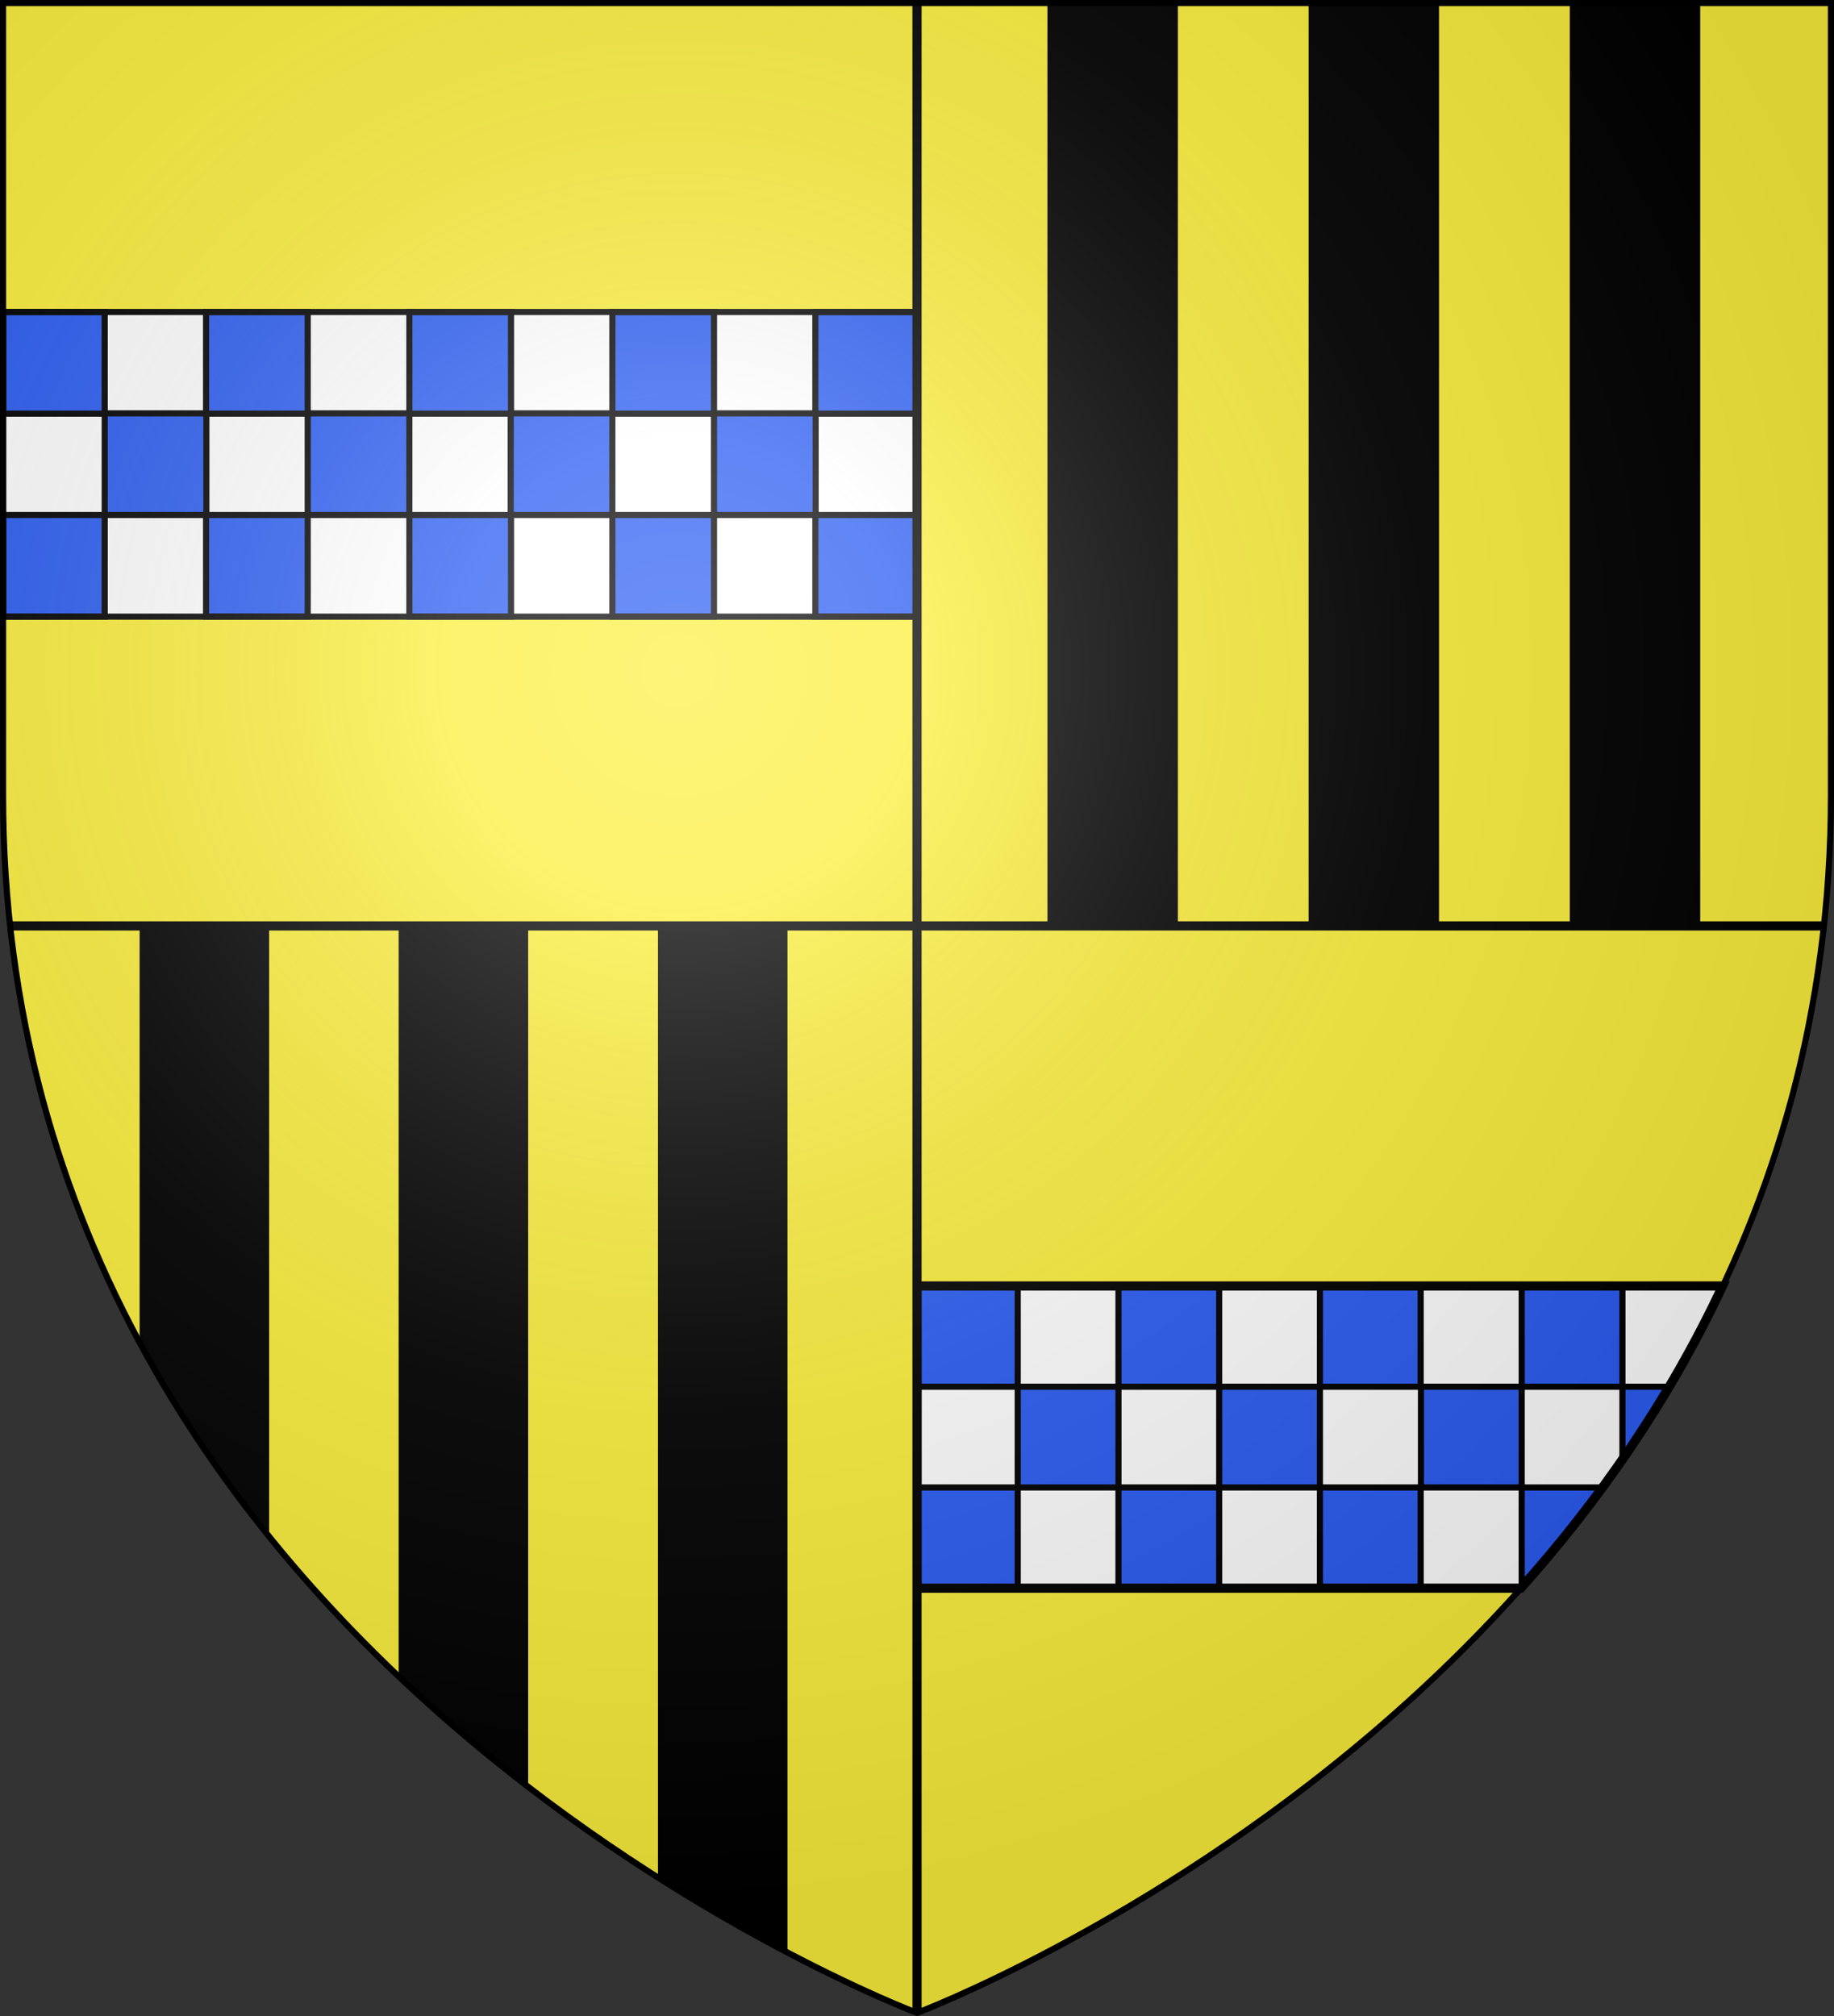 <?xml version="1.0" encoding="utf-8"?>
<!-- Generator: Adobe Illustrator 19.2.0, SVG Export Plug-In . SVG Version: 6.00 Build 0)  -->
<svg version="1.1"
	 id="svg2" inkscape:export-filename="/Users/olivier/Desktop/Blason Rouge/Blason_Vide_3D.png" inkscape:export-xdpi="144" inkscape:export-ydpi="144" inkscape:output_extension="org.inkscape.output.svg.inkscape" inkscape:version="0.45+0.46pre0+devel" sodipodi:docbase="L:\H‚Äö√†√∂¬¨¬©raldique\R‚Äö√†√∂¬¨¬©alisations Perso" sodipodi:docname="Blason Stewart of Atholl (Ecosse).svg" sodipodi:version="0.32" xmlns:cc="http://creativecommons.org/ns#" xmlns:dc="http://purl.org/dc/elements/1.1/" xmlns:inkscape="http://www.inkscape.org/namespaces/inkscape" xmlns:rdf="http://www.w3.org/1999/02/22-rdf-syntax-ns#" xmlns:sodipodi="http://sodipodi.sourceforge.net/DTD/sodipodi-0.dtd" xmlns:svg="http://www.w3.org/2000/svg"
	 xmlns="http://www.w3.org/2000/svg" xmlns:xlink="http://www.w3.org/1999/xlink" x="0px" y="0px" viewBox="0 0 599 658.5"
	 style="enable-background:new 0 0 599 658.5;" xml:space="preserve">
<rect x="0" y="0" width="599" height="658.5" fill="#333333" stroke="none"/>
<style type="text/css">
	.st0{fill:#FCEF3C;}
	.st1{fill:#FFFFFF;}
	.st2{fill:#2B5DF2;stroke:#000000;stroke-width:2;stroke-miterlimit:10;}
	.st3{fill:none;stroke:#000000;stroke-width:2;stroke-miterlimit:10;}
	.st4{fill:none;stroke:#000000;stroke-width:3;stroke-miterlimit:10;}
	.st5{fill:none;stroke:#000000;stroke-width:2.998;stroke-miterlimit:10;}
	.st6{fill:none;stroke:#000000;stroke-width:3;}
	.st7{fill:url(#path2875_1_);stroke:#000000;stroke-width:2;stroke-miterlimit:10;}
</style>
<g id="g5157_1_">
	<path id="path5159_1_" class="st0" d="M299.5,1L1,1c0,4.9,0,41,0,258.6c0,285.5,298.5,397.8,298.5,397.8S598,545.1,598,259.6V1
		L299.5,1L299.5,1z"/>
</g>
<g>
	<g>
		<g>
			<rect x="1" y="101.9" class="st1" width="298.5" height="99.5"/>
			<g>
				<rect x="266.3" y="101.9" class="st2" width="33.2" height="33.2"/>
				<rect x="200" y="101.9" class="st2" width="33.2" height="33.2"/>
				<rect x="133.7" y="101.9" class="st2" width="33.2" height="33.2"/>
				<rect x="233.2" y="135" class="st2" width="33.2" height="33.2"/>
				<rect x="34.2" y="135" class="st2" width="33.2" height="33.2"/>
				<rect x="100.5" y="135" class="st2" width="33.2" height="33.2"/>
				<rect x="166.8" y="135" class="st2" width="33.2" height="33.2"/>
				<rect x="67.3" y="101.9" class="st2" width="33.2" height="33.2"/>
				<rect x="133.7" y="168.2" class="st2" width="33.2" height="33.2"/>
				<rect x="200" y="168.2" class="st2" width="33.2" height="33.2"/>
				<rect x="266.3" y="168.2" class="st2" width="33.2" height="33.2"/>
				<rect x="67.3" y="168.2" class="st2" width="33.2" height="33.2"/>
				<rect x="1" y="101.9" class="st2" width="33.2" height="33.2"/>
				<rect x="1" y="168.2" class="st2" width="33.2" height="33.2"/>
			</g>
			<rect x="1" y="101.9" class="st3" width="298.5" height="99.5"/>
		</g>
	</g>
	<g>
		<g>
			<path class="st1" d="M299.5,420v98.7h197.2c25.1-28.1,48.2-60.9,65.9-98.7H299.5z"/>
		</g>
		<g>
			<rect x="497" y="420" class="st2" width="32.9" height="32.9"/>
			<rect x="365.3" y="420" class="st2" width="32.9" height="32.9"/>
			<path class="st2" d="M529.9,476.7c5.3-7.7,10.4-15.6,15.3-23.8h-15.3V476.7z"/>
			<path class="st2" d="M497,518.4c9.1-10.3,18-21.1,26.4-32.6H497V518.4z"/>
			<rect x="431.1" y="420" class="st2" width="32.9" height="32.9"/>
			<rect x="398.2" y="452.9" class="st2" width="32.9" height="32.9"/>
			<rect x="464.1" y="452.9" class="st2" width="32.9" height="32.9"/>
			<rect x="365.3" y="485.8" class="st2" width="32.9" height="32.9"/>
			<rect x="332.4" y="452.9" class="st2" width="32.9" height="32.9"/>
			<rect x="431.1" y="485.8" class="st2" width="32.9" height="32.9"/>
			<polygon class="st2" points="299.5,485.8 299.5,518.7 299.5,518.7 332.4,518.7 332.4,485.8 299.5,485.8 			"/>
			<polygon class="st2" points="299.5,420 299.5,452.9 299.5,452.9 332.4,452.9 332.4,420 			"/>
		</g>
		<path class="st4" d="M299.5,420v98.7h197.2c25.1-28.1,48.2-60.9,65.9-98.7H299.5z"/>
	</g>
</g>
<sodipodi:namedview  bordercolor="#666666" borderopacity="1.0" gridtolerance="10.0" guidetolerance="10.0" height="660px" id="base" inkscape:current-layer="g14201" inkscape:cx="300" inkscape:cy="330" inkscape:pageopacity="0.0" inkscape:pageshadow="2" inkscape:window-height="544" inkscape:window-width="800" inkscape:window-x="-4" inkscape:window-y="-4" inkscape:zoom="0.51818182" objecttolerance="10.0" pagecolor="#ffffff" showgrid="false">
	</sodipodi:namedview>
<desc  id="desc4">Arms of Stewart of Atholl</desc>
<defs>
	
	
		<inkscape:perspective  id="perspective13107" inkscape:persp3d-origin="300 : 400 : 1" inkscape:vp_x="-50 : 600 : 1" inkscape:vp_y="0 : 1000 : 0" inkscape:vp_z="700 : 600 : 1" sodipodi:type="inkscape:persp3d">
		</inkscape:perspective>
	
		<inkscape:perspective  id="perspective30812" inkscape:persp3d-origin="300 : 400 : 1" inkscape:vp_x="-50 : 600 : 1" inkscape:vp_y="0 : 1000 : 0" inkscape:vp_z="700 : 600 : 1" sodipodi:type="inkscape:persp3d">
		</inkscape:perspective>
	
		<inkscape:perspective  id="perspective18534" inkscape:persp3d-origin="300 : 400 : 1" inkscape:vp_x="-50 : 600 : 1" inkscape:vp_y="0 : 1000 : 0" inkscape:vp_z="700 : 600 : 1" sodipodi:type="inkscape:persp3d">
		</inkscape:perspective>
	
		<inkscape:perspective  id="perspective83" inkscape:persp3d-origin="300 : 400 : 1" inkscape:vp_x="-50 : 600 : 1" inkscape:vp_y="0 : 1000 : 0" inkscape:vp_z="700 : 600 : 1" sodipodi:type="inkscape:persp3d">
		</inkscape:perspective>
	
		<inkscape:perspective  id="perspective4042" inkscape:persp3d-origin="300 : 400 : 1" inkscape:vp_x="-50 : 600 : 1" inkscape:vp_y="0 : 1000 : 0" inkscape:vp_z="700 : 600 : 1" sodipodi:type="inkscape:persp3d">
		</inkscape:perspective>
	
		<inkscape:perspective  id="perspective14115" inkscape:persp3d-origin="300 : 400 : 1" inkscape:vp_x="-50 : 600 : 1" inkscape:vp_y="0 : 1000 : 0" inkscape:vp_z="700 : 600 : 1" sodipodi:type="inkscape:persp3d">
		</inkscape:perspective>
</defs>
<g>
	<g>
		<path id="path4469_1_" inkscape:connector-curvature="0" class="st0" d="M3.3,302.2c27.5,252.9,293.6,354.2,296.2,355.2V302.2H3.3
			z"/>
		<g>
			<path d="M45.6,302.2v136.2c12.4,23.1,26.8,44.2,42.3,63.4V302.2H45.6z"/>
			<path d="M130.2,302.2v245.3c14,13.3,28.3,25.3,42.3,36.1V302.2H130.2z"/>
			<path d="M214.9,302.2v311c15.6,9.9,30,18,42.3,24.5V302.2H214.9z"/>
		</g>
	</g>
	<g>
		<path id="path4473_1_" inkscape:connector-curvature="0" class="st0" d="M299.5,302.2h296.2c1.5-13.8,2.3-28,2.3-42.6
			C598,42,598,5.9,598,1H299.5V302.2L299.5,302.2z"/>
		<g>
			<rect x="427.4" y="1" width="42.6" height="301.2"/>
			<rect x="342.1" y="1" width="42.6" height="301.2"/>
			<rect x="512.7" y="1" width="42.6" height="301.2"/>
		</g>
	</g>
</g>
<g>
	<line id="line4487" class="st5" x1="596.5" y1="302.4" x2="2.5" y2="302.4"/>
	<line id="line4489" class="st6" x1="299.5" y1="657.4" x2="299.5" y2="1"/>
</g>
<radialGradient id="path2875_1_" cx="-193.98" cy="-206.468" r="299.822" gradientTransform="matrix(1.353 0 0 1.349 484.03 497.477)" gradientUnits="userSpaceOnUse">
	<stop  offset="0" style="stop-color:#FFFFFF;stop-opacity:0.314"/>
	<stop  offset="0.19" style="stop-color:#FFFFFF;stop-opacity:0.251"/>
	<stop  offset="0.6" style="stop-color:#6B6B6B;stop-opacity:0.126"/>
	<stop  offset="1" style="stop-color:#000000;stop-opacity:0.126"/>
</radialGradient>
<path id="path2875_3_" class="st7" d="M299.5,657.4c0,0,298.5-112.3,298.5-397.8V1H1v258.6C1,545.1,299.5,657.4,299.5,657.4z"/>
</svg>
